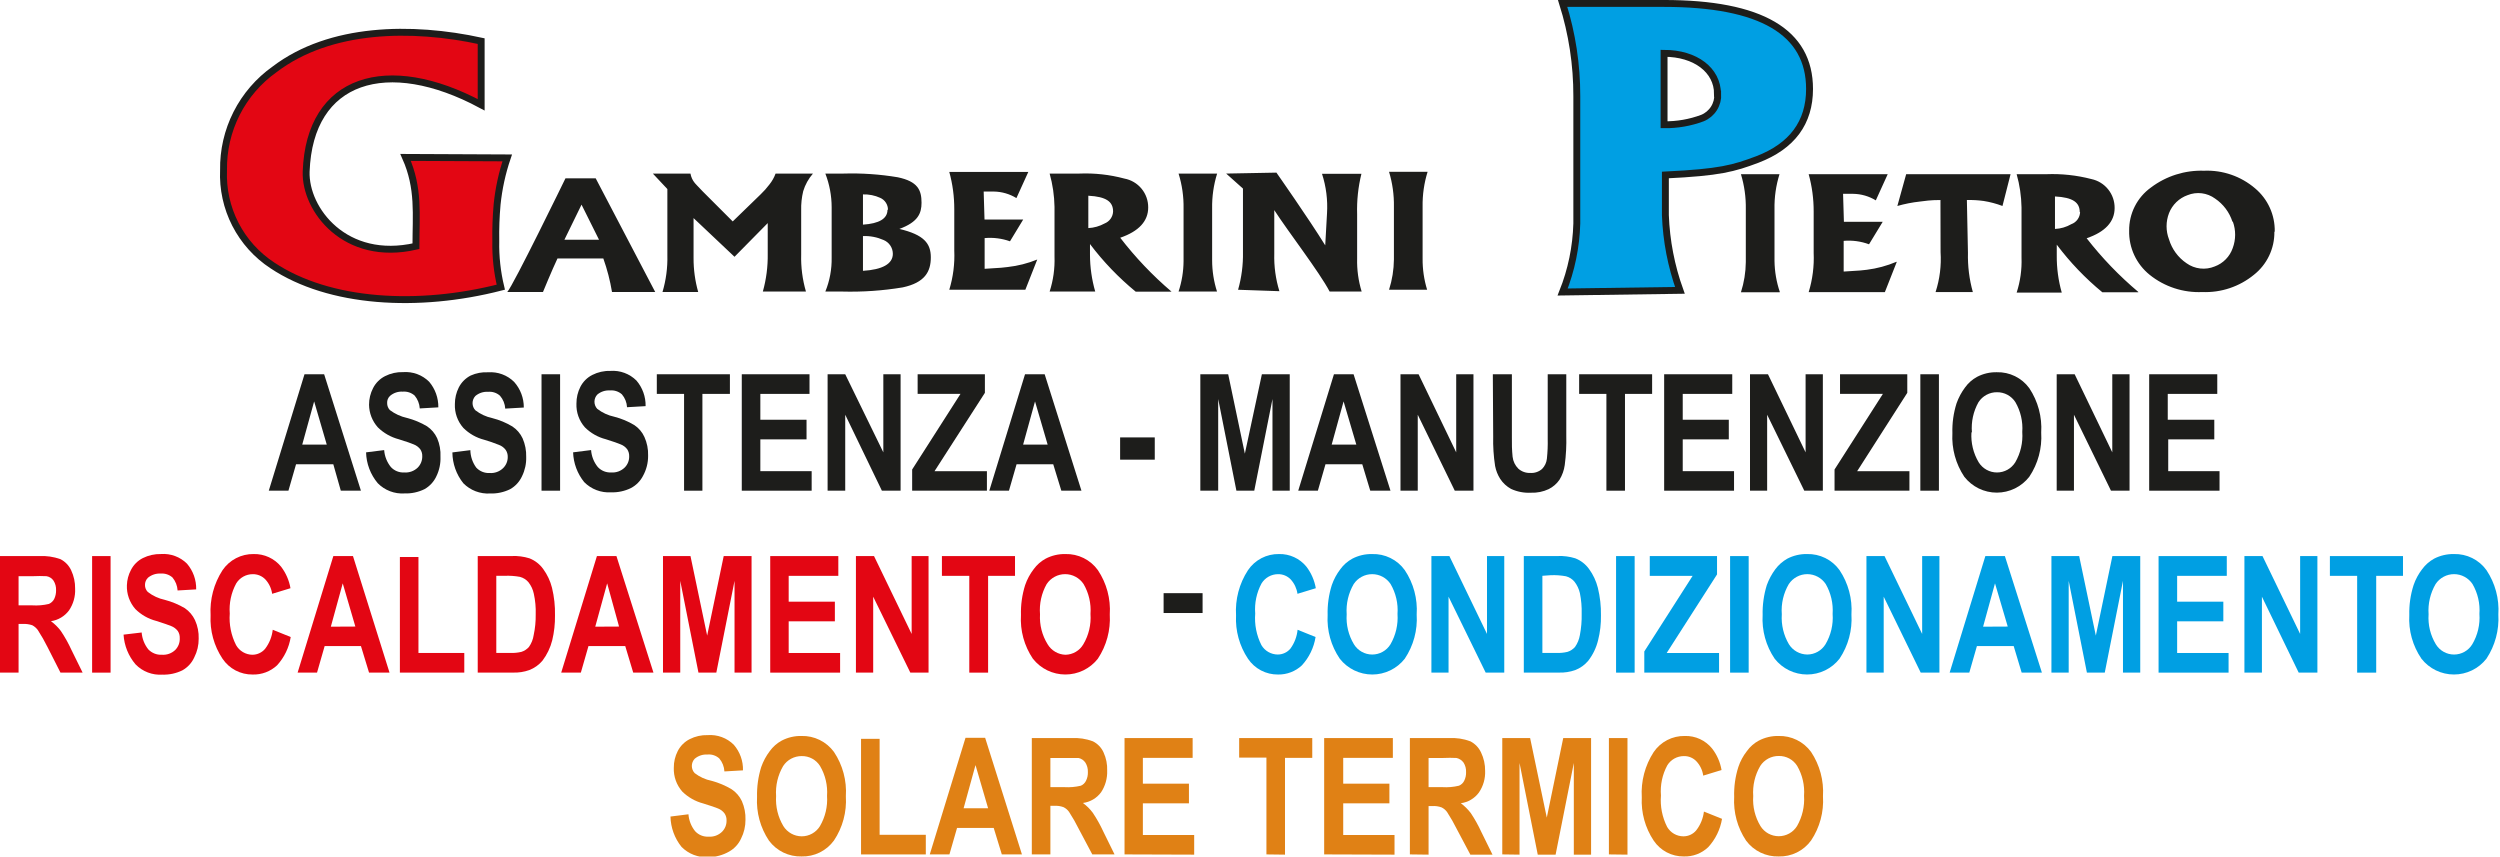 <svg width="210" height="72" viewBox="0 0 210 72" fill="none" xmlns="http://www.w3.org/2000/svg">
<g clip-path="url(#clip0_577_4)">
<path d="M30.318 41.218H28.628L27.998 38.998H24.868L24.228 41.218H22.578L25.578 31.438H27.228L30.318 41.218ZM27.448 37.347L26.388 33.718L25.388 37.347H27.448Z" fill="#1D1D1B"/>
<path d="M30.75 37.998L32.27 37.808C32.308 38.327 32.503 38.822 32.83 39.228C32.972 39.384 33.148 39.506 33.343 39.585C33.538 39.665 33.749 39.7 33.96 39.688C34.167 39.703 34.374 39.674 34.569 39.603C34.764 39.533 34.941 39.422 35.09 39.278C35.212 39.154 35.309 39.007 35.374 38.846C35.439 38.684 35.472 38.512 35.47 38.338C35.48 38.129 35.424 37.923 35.31 37.748C35.166 37.558 34.972 37.413 34.75 37.328C34.57 37.248 34.15 37.098 33.5 36.898C32.836 36.724 32.229 36.379 31.74 35.898C31.271 35.375 31.008 34.7 31 33.998C30.998 33.51 31.115 33.03 31.34 32.598C31.559 32.167 31.91 31.817 32.34 31.598C32.81 31.358 33.333 31.241 33.86 31.258C34.262 31.228 34.665 31.285 35.043 31.424C35.421 31.564 35.764 31.784 36.05 32.068C36.558 32.668 36.832 33.431 36.82 34.218L35.26 34.308C35.235 33.911 35.084 33.533 34.83 33.228C34.694 33.108 34.536 33.017 34.364 32.96C34.192 32.904 34.01 32.882 33.83 32.898C33.445 32.873 33.065 32.998 32.77 33.248C32.685 33.324 32.619 33.419 32.575 33.524C32.532 33.63 32.513 33.744 32.52 33.858C32.517 34.077 32.599 34.289 32.75 34.448C33.177 34.769 33.668 34.994 34.19 35.108C34.78 35.261 35.346 35.496 35.87 35.808C36.24 36.056 36.534 36.403 36.72 36.808C36.931 37.3 37.027 37.833 37 38.368C37.022 38.931 36.906 39.491 36.66 39.998C36.45 40.458 36.1 40.839 35.66 41.088C35.138 41.344 34.561 41.468 33.98 41.448C33.565 41.475 33.149 41.412 32.761 41.263C32.373 41.115 32.021 40.885 31.73 40.588C31.12 39.86 30.774 38.947 30.75 37.998Z" fill="#1D1D1B"/>
<path d="M38 38.003L39.51 37.813C39.52 38.339 39.691 38.849 40 39.273C40.143 39.429 40.318 39.55 40.514 39.63C40.709 39.709 40.919 39.745 41.13 39.733C41.337 39.748 41.544 39.72 41.739 39.649C41.934 39.578 42.111 39.468 42.26 39.323C42.385 39.201 42.485 39.055 42.552 38.893C42.619 38.732 42.652 38.558 42.65 38.383C42.657 38.174 42.597 37.967 42.48 37.793C42.338 37.602 42.143 37.456 41.92 37.373C41.514 37.209 41.1 37.066 40.68 36.943C40.014 36.774 39.406 36.429 38.92 35.943C38.434 35.394 38.179 34.677 38.21 33.943C38.208 33.457 38.321 32.977 38.54 32.543C38.76 32.113 39.109 31.763 39.54 31.543C39.998 31.338 40.499 31.245 41 31.273C41.402 31.244 41.805 31.3 42.183 31.44C42.561 31.58 42.904 31.799 43.19 32.083C43.717 32.675 44.005 33.441 44 34.233L42.44 34.323C42.417 33.925 42.263 33.545 42 33.243C41.866 33.122 41.707 33.029 41.535 32.973C41.363 32.916 41.181 32.896 41 32.913C40.611 32.887 40.228 33.012 39.93 33.263C39.778 33.426 39.694 33.641 39.694 33.863C39.694 34.086 39.778 34.3 39.93 34.463C40.351 34.787 40.84 35.013 41.36 35.123C41.951 35.274 42.517 35.51 43.04 35.823C43.413 36.071 43.711 36.417 43.9 36.823C44.113 37.315 44.216 37.848 44.2 38.383C44.218 38.944 44.097 39.5 43.85 40.003C43.64 40.463 43.29 40.845 42.85 41.093C42.328 41.349 41.751 41.473 41.17 41.453C40.755 41.478 40.34 41.414 39.952 41.266C39.564 41.118 39.212 40.889 38.92 40.593C38.331 39.858 38.008 38.945 38 38.003Z" fill="#1D1D1B"/>
<path d="M45.488 41.218V31.438H47.048V41.218H45.488Z" fill="#1D1D1B"/>
<path d="M48.141 37.996L49.651 37.806C49.689 38.325 49.884 38.821 50.211 39.226C50.353 39.381 50.529 39.503 50.724 39.583C50.919 39.662 51.13 39.698 51.341 39.686C51.547 39.701 51.755 39.673 51.95 39.602C52.144 39.531 52.322 39.42 52.471 39.276C52.595 39.154 52.692 39.007 52.758 38.845C52.823 38.684 52.855 38.511 52.851 38.336C52.86 38.128 52.804 37.921 52.691 37.746C52.549 37.555 52.354 37.409 52.131 37.326C51.951 37.246 51.531 37.096 50.891 36.896C50.225 36.727 49.617 36.382 49.131 35.896C48.644 35.346 48.39 34.63 48.421 33.896C48.418 33.41 48.531 32.93 48.751 32.496C48.97 32.066 49.32 31.716 49.751 31.496C50.221 31.257 50.743 31.14 51.271 31.156C51.672 31.126 52.076 31.183 52.454 31.323C52.832 31.463 53.175 31.682 53.461 31.966C53.973 32.564 54.247 33.329 54.231 34.116L52.671 34.206C52.651 33.809 52.499 33.429 52.241 33.126C52.105 33.005 51.947 32.914 51.775 32.857C51.603 32.8 51.421 32.78 51.241 32.796C50.852 32.77 50.468 32.895 50.171 33.146C50.019 33.309 49.934 33.523 49.934 33.746C49.934 33.969 50.019 34.183 50.171 34.346C50.592 34.67 51.081 34.896 51.601 35.006C52.192 35.157 52.758 35.393 53.281 35.706C53.653 35.952 53.948 36.299 54.131 36.706C54.352 37.196 54.458 37.729 54.441 38.266C54.449 38.872 54.297 39.468 54.001 39.996C53.776 40.423 53.427 40.771 53.001 40.996C52.479 41.252 51.902 41.376 51.321 41.356C50.906 41.381 50.491 41.317 50.103 41.169C49.715 41.021 49.363 40.791 49.071 40.496C48.497 39.786 48.171 38.908 48.141 37.996Z" fill="#1D1D1B"/>
<path d="M57.462 41.218V33.087H55.172V31.438H61.312V33.087H59.002V41.218H57.462Z" fill="#1D1D1B"/>
<path d="M62.309 41.218V31.438H67.999V33.087H63.869V35.258H67.749V36.907H63.869V39.578H68.179V41.218H62.309Z" fill="#1D1D1B"/>
<path d="M69.519 41.218V31.438H70.999L74.2 37.998V31.438H75.65V41.218H74.079L70.999 34.837V41.218H69.519Z" fill="#1D1D1B"/>
<path d="M76.621 41.218V39.438L80.681 33.087H77.081V31.438H82.731V32.998L78.501 39.578H82.901V41.218H76.621Z" fill="#1D1D1B"/>
<path d="M90.842 41.218H89.152L88.472 38.998H85.392L84.752 41.218H83.102L86.102 31.438H87.752L90.842 41.218ZM88.002 37.347L86.942 33.718L85.942 37.347H88.002Z" fill="#1D1D1B"/>
<path d="M94.09 38.612V36.742H97V38.612H94.09Z" fill="#1D1D1B"/>
<path d="M100.828 41.218V31.438H103.168L104.568 38.108L105.998 31.438H108.338V41.218H106.888V33.517L105.358 41.218H103.858L102.328 33.517V41.218H100.828Z" fill="#1D1D1B"/>
<path d="M116.801 41.218H115.101L114.431 38.998H111.341L110.701 41.218H109.051L112.051 31.438H113.701L116.801 41.218ZM113.931 37.347L112.861 33.718L111.861 37.347H113.931Z" fill="#1D1D1B"/>
<path d="M117.641 41.218V31.438H119.161L122.321 37.998V31.438H123.771V41.218H122.201L119.091 34.837V41.218H117.641Z" fill="#1D1D1B"/>
<path d="M125.398 31.438H126.998V36.737C126.985 37.282 127.005 37.826 127.058 38.367C127.099 38.746 127.269 39.099 127.538 39.367C127.812 39.613 128.171 39.742 128.538 39.727C128.719 39.74 128.901 39.717 129.073 39.658C129.245 39.6 129.403 39.508 129.538 39.388C129.763 39.157 129.904 38.858 129.938 38.538C129.998 37.986 130.021 37.432 130.008 36.877V31.438H131.568V36.578C131.59 37.41 131.547 38.242 131.438 39.068C131.377 39.503 131.228 39.922 130.998 40.297C130.767 40.634 130.454 40.906 130.088 41.087C129.623 41.305 129.112 41.408 128.598 41.388C128.024 41.419 127.451 41.309 126.928 41.068C126.561 40.867 126.248 40.578 126.018 40.227C125.806 39.895 125.66 39.525 125.588 39.138C125.462 38.317 125.408 37.487 125.428 36.657L125.398 31.438Z" fill="#1D1D1B"/>
<path d="M134.938 41.218V33.087H132.648V31.438H138.778V33.087H136.498V41.218H134.938Z" fill="#1D1D1B"/>
<path d="M139.789 41.218V31.438H145.509V33.087H141.349V35.258H145.219V36.907H141.349V39.578H145.659V41.218H139.789Z" fill="#1D1D1B"/>
<path d="M147 41.218V31.438H148.51L151.67 37.998V31.438H153.12V41.218H151.56L148.44 34.837V41.218H147Z" fill="#1D1D1B"/>
<path d="M154.102 41.218V39.438L158.162 33.087H154.562V31.438H160.212V32.998L156.002 39.578H160.392V41.218H154.102Z" fill="#1D1D1B"/>
<path d="M161.309 41.218V31.438H162.869V41.218H161.309Z" fill="#1D1D1B"/>
<path d="M164.001 36.387C163.976 35.536 164.095 34.688 164.351 33.877C164.523 33.397 164.765 32.945 165.071 32.537C165.334 32.172 165.676 31.872 166.071 31.657C166.583 31.389 167.154 31.255 167.731 31.267C168.261 31.252 168.786 31.367 169.262 31.6C169.737 31.834 170.149 32.179 170.461 32.607C171.192 33.708 171.544 35.018 171.461 36.337C171.544 37.65 171.192 38.953 170.461 40.047C170.138 40.462 169.724 40.798 169.251 41.03C168.777 41.261 168.258 41.381 167.731 41.381C167.205 41.381 166.685 41.261 166.212 41.03C165.739 40.798 165.325 40.462 165.001 40.047C164.281 38.967 163.93 37.683 164.001 36.387ZM165.601 36.317C165.546 37.199 165.758 38.078 166.211 38.837C166.374 39.097 166.6 39.312 166.869 39.461C167.137 39.61 167.439 39.688 167.746 39.688C168.053 39.688 168.355 39.61 168.624 39.461C168.892 39.312 169.119 39.097 169.281 38.837C169.729 38.065 169.935 37.177 169.871 36.287C169.935 35.411 169.732 34.536 169.291 33.777C169.126 33.52 168.898 33.309 168.628 33.163C168.359 33.018 168.057 32.944 167.751 32.947C167.441 32.943 167.136 33.019 166.863 33.166C166.59 33.312 166.359 33.526 166.191 33.787C165.76 34.556 165.568 35.438 165.641 36.317H165.601Z" fill="#1D1D1B"/>
<path d="M172.762 41.218V31.438H174.272L177.432 37.998V31.438H178.882V41.218H177.322L174.212 34.837V41.218H172.762Z" fill="#1D1D1B"/>
<path d="M180.531 41.218V31.438H186.251V33.087H182.091V35.258H186.001V36.907H182.131V39.578H186.441V41.218H180.531Z" fill="#1D1D1B"/>
<path d="M97.743 51.493V49.826H101.017V51.493H97.743Z" fill="#1D1D1B"/>
<path d="M0 56.5V46.71H3.28C3.891 46.676 4.503 46.765 5.08 46.97C5.476 47.174 5.793 47.505 5.98 47.91C6.206 48.392 6.319 48.918 6.31 49.45C6.341 50.096 6.162 50.734 5.8 51.27C5.619 51.514 5.392 51.721 5.131 51.877C4.87 52.033 4.581 52.136 4.28 52.18C4.595 52.411 4.875 52.688 5.11 53C5.449 53.505 5.746 54.037 6 54.59L6.94 56.5H5.08L4 54.37C3.755 53.874 3.481 53.394 3.18 52.93C3.057 52.759 2.897 52.618 2.71 52.52C2.456 52.435 2.188 52.398 1.92 52.41H1.56V56.5H0ZM1.56 50.85H2.71C3.18 50.88 3.652 50.84 4.11 50.73C4.298 50.647 4.453 50.502 4.55 50.32C4.661 50.09 4.716 49.836 4.71 49.58C4.722 49.298 4.649 49.02 4.5 48.78C4.433 48.68 4.345 48.595 4.244 48.529C4.143 48.464 4.029 48.42 3.91 48.4C3.53 48.381 3.15 48.381 2.77 48.4H1.56V50.85Z" fill="#E30613"/>
<path d="M7.738 56.501V46.711H9.288V56.501H7.738Z" fill="#E30613"/>
<path d="M10.379 53.309L11.899 53.129C11.939 53.648 12.134 54.142 12.459 54.549C12.604 54.701 12.78 54.82 12.975 54.897C13.17 54.975 13.379 55.01 13.589 54.999C13.795 55.015 14.002 54.988 14.197 54.919C14.391 54.85 14.569 54.741 14.719 54.599C14.848 54.468 14.949 54.311 15.015 54.139C15.08 53.967 15.109 53.783 15.099 53.599C15.108 53.39 15.053 53.184 14.939 53.009C14.795 52.82 14.601 52.674 14.379 52.589C14.199 52.509 13.779 52.369 13.129 52.159C12.463 51.989 11.856 51.644 11.369 51.159C10.885 50.608 10.631 49.892 10.659 49.159C10.673 48.712 10.789 48.274 10.999 47.879C11.217 47.448 11.568 47.097 11.999 46.879C12.47 46.644 12.992 46.527 13.519 46.539C13.921 46.509 14.324 46.566 14.702 46.706C15.08 46.846 15.423 47.065 15.709 47.349C16.223 47.95 16.497 48.719 16.479 49.509L14.919 49.599C14.896 49.199 14.745 48.817 14.489 48.509C14.353 48.389 14.194 48.298 14.023 48.242C13.851 48.185 13.669 48.164 13.489 48.179C13.104 48.159 12.726 48.284 12.429 48.529C12.348 48.608 12.284 48.703 12.241 48.808C12.198 48.913 12.177 49.026 12.179 49.139C12.177 49.248 12.197 49.357 12.239 49.459C12.28 49.56 12.341 49.652 12.419 49.729C12.84 50.053 13.329 50.279 13.849 50.389C14.438 50.544 15.004 50.78 15.529 51.089C15.896 51.341 16.189 51.686 16.379 52.089C16.602 52.578 16.708 53.112 16.689 53.649C16.694 54.194 16.567 54.733 16.319 55.219C16.112 55.681 15.761 56.063 15.319 56.309C14.797 56.565 14.22 56.689 13.639 56.669C13.224 56.698 12.808 56.636 12.419 56.487C12.03 56.339 11.679 56.107 11.389 55.809C10.789 55.108 10.435 54.23 10.379 53.309Z" fill="#E30613"/>
<path d="M22.91 52.9L24.42 53.51C24.279 54.399 23.879 55.227 23.27 55.89C22.715 56.406 21.978 56.683 21.22 56.66C20.721 56.666 20.228 56.548 19.787 56.316C19.345 56.083 18.968 55.745 18.69 55.33C17.974 54.256 17.623 52.979 17.69 51.69C17.613 50.352 17.963 49.025 18.69 47.9C18.98 47.473 19.37 47.125 19.828 46.888C20.285 46.651 20.795 46.531 21.31 46.54C21.749 46.53 22.184 46.62 22.583 46.803C22.982 46.987 23.333 47.26 23.61 47.6C24.015 48.131 24.286 48.752 24.4 49.41L22.86 49.88C22.797 49.428 22.599 49.006 22.29 48.67C22.153 48.528 21.988 48.415 21.806 48.34C21.624 48.264 21.428 48.227 21.23 48.23C20.951 48.23 20.677 48.302 20.433 48.438C20.19 48.575 19.986 48.772 19.84 49.01C19.42 49.784 19.233 50.662 19.3 51.54C19.23 52.455 19.414 53.372 19.83 54.19C19.968 54.433 20.167 54.635 20.407 54.777C20.648 54.919 20.921 54.996 21.2 55C21.404 54.999 21.605 54.954 21.79 54.867C21.975 54.781 22.139 54.656 22.27 54.5C22.625 54.034 22.846 53.481 22.91 52.9Z" fill="#E30613"/>
<path d="M32.72 56.501H31L30.32 54.271H27.27L26.63 56.501H25L28 46.711H29.65L32.72 56.501ZM29.85 52.631L28.79 49.001L27.79 52.641L29.85 52.631Z" fill="#E30613"/>
<path d="M33.59 56.499V46.789H35.15V54.849H39V56.499H33.59Z" fill="#E30613"/>
<path d="M40.129 46.707H42.999C43.496 46.685 43.993 46.75 44.469 46.897C44.935 47.078 45.338 47.391 45.629 47.797C45.976 48.271 46.227 48.808 46.369 49.377C46.553 50.136 46.637 50.916 46.619 51.697C46.629 52.398 46.552 53.096 46.389 53.777C46.233 54.405 45.951 54.993 45.559 55.507C45.263 55.855 44.885 56.123 44.459 56.287C44.016 56.444 43.548 56.515 43.079 56.497H40.129V46.707ZM41.689 48.367V54.847H42.849C43.168 54.86 43.488 54.83 43.799 54.757C44.042 54.68 44.26 54.538 44.429 54.347C44.639 54.05 44.777 53.708 44.829 53.347C44.952 52.776 45.009 52.192 44.999 51.607C45.019 51.023 44.965 50.438 44.839 49.867C44.766 49.521 44.616 49.197 44.399 48.917C44.214 48.692 43.962 48.531 43.679 48.457C43.257 48.38 42.828 48.35 42.399 48.367H41.689Z" fill="#E30613"/>
<path d="M54.891 56.501H53.191L52.521 54.271H49.431L48.791 56.501H47.141L50.141 46.711H51.781L54.891 56.501ZM52.001 52.631L51.001 49.001L50.001 52.641L52.001 52.631Z" fill="#E30613"/>
<path d="M55.691 56.501V46.711H58.001L59.401 53.391L60.791 46.711H63.131V56.501H61.701V48.791L60.171 56.501H58.671L57.141 48.791V56.501H55.691Z" fill="#E30613"/>
<path d="M64.699 56.501V46.711H70.419V48.371H66.249V50.541H70.129V52.191H66.249V54.851H70.569V56.501H64.699Z" fill="#E30613"/>
<path d="M71.898 56.501V46.711H73.418L76.578 53.251V46.711H77.998V56.501H76.468L73.348 50.121V56.501H71.898Z" fill="#E30613"/>
<path d="M81.421 56.501V48.371H79.121V46.711H85.261V48.371H83.001V56.501H81.421Z" fill="#E30613"/>
<path d="M85.761 51.66C85.737 50.81 85.856 49.962 86.111 49.15C86.276 48.667 86.52 48.215 86.831 47.81C87.094 47.446 87.436 47.145 87.831 46.93C88.343 46.662 88.914 46.528 89.491 46.54C90.022 46.525 90.548 46.641 91.024 46.876C91.5 47.111 91.911 47.459 92.221 47.89C92.957 48.989 93.308 50.301 93.221 51.62C93.298 52.933 92.947 54.234 92.221 55.33C91.897 55.744 91.482 56.079 91.009 56.309C90.536 56.539 90.017 56.658 89.491 56.658C88.965 56.658 88.446 56.539 87.973 56.309C87.5 56.079 87.086 55.744 86.761 55.33C86.033 54.251 85.681 52.961 85.761 51.66ZM87.361 51.6C87.309 52.486 87.533 53.367 88.001 54.12C88.157 54.381 88.376 54.599 88.639 54.752C88.901 54.906 89.197 54.991 89.501 55C89.806 54.994 90.103 54.91 90.366 54.756C90.629 54.602 90.847 54.383 91.001 54.12C91.456 53.351 91.665 52.462 91.601 51.57C91.665 50.694 91.462 49.82 91.021 49.06C90.852 48.805 90.621 48.595 90.351 48.45C90.08 48.304 89.778 48.228 89.471 48.228C89.164 48.228 88.862 48.304 88.592 48.45C88.321 48.595 88.091 48.805 87.921 49.06C87.485 49.832 87.29 50.717 87.361 51.6Z" fill="#E30613"/>
<path d="M108.998 52.9L110.508 53.51C110.367 54.399 109.967 55.227 109.358 55.89C108.817 56.396 108.099 56.672 107.358 56.66C106.859 56.666 106.366 56.548 105.925 56.316C105.483 56.083 105.106 55.745 104.828 55.33C104.112 54.256 103.761 52.979 103.828 51.69C103.746 50.352 104.096 49.023 104.828 47.9C105.115 47.473 105.504 47.124 105.96 46.887C106.416 46.649 106.924 46.53 107.438 46.54C107.877 46.529 108.313 46.619 108.711 46.803C109.11 46.986 109.461 47.259 109.738 47.6C110.143 48.131 110.414 48.752 110.528 49.41L108.988 49.88C108.925 49.428 108.726 49.006 108.418 48.67C108.281 48.528 108.116 48.416 107.934 48.34C107.752 48.264 107.556 48.227 107.358 48.23C107.079 48.23 106.805 48.302 106.561 48.438C106.318 48.575 106.114 48.772 105.968 49.01C105.552 49.785 105.368 50.663 105.438 51.54C105.365 52.454 105.545 53.371 105.958 54.19C106.099 54.429 106.299 54.628 106.539 54.766C106.779 54.904 107.051 54.978 107.328 54.98C107.532 54.98 107.734 54.936 107.919 54.849C108.104 54.763 108.268 54.637 108.398 54.48C108.735 54.016 108.942 53.471 108.998 52.9Z" fill="#009FE3"/>
<path d="M111.521 51.661C111.497 50.811 111.616 49.962 111.871 49.151C112.037 48.668 112.28 48.215 112.591 47.811C112.855 47.446 113.196 47.146 113.591 46.931C114.103 46.663 114.674 46.529 115.251 46.541C115.785 46.523 116.316 46.636 116.795 46.872C117.275 47.107 117.689 47.457 118.001 47.891C118.737 48.99 119.088 50.301 119.001 51.621C119.084 52.934 118.732 54.237 118.001 55.331C117.677 55.745 117.262 56.079 116.789 56.309C116.316 56.539 115.797 56.659 115.271 56.659C114.745 56.659 114.226 56.539 113.753 56.309C113.28 56.079 112.866 55.745 112.541 55.331C111.806 54.254 111.447 52.963 111.521 51.661ZM113.121 51.601C113.061 52.484 113.274 53.364 113.731 54.121C113.892 54.384 114.118 54.601 114.387 54.751C114.655 54.902 114.958 54.981 115.266 54.981C115.574 54.981 115.877 54.902 116.146 54.751C116.415 54.601 116.64 54.384 116.801 54.121C117.247 53.348 117.452 52.461 117.391 51.571C117.455 50.695 117.252 49.82 116.811 49.061C116.642 48.805 116.411 48.595 116.141 48.45C115.87 48.305 115.568 48.229 115.261 48.229C114.954 48.229 114.652 48.305 114.382 48.45C114.111 48.595 113.881 48.805 113.711 49.061C113.265 49.83 113.059 50.714 113.121 51.601Z" fill="#009FE3"/>
<path d="M120.238 56.501V46.711H121.748L124.908 53.251V46.711H126.358V56.501H124.798L121.678 50.121V56.501H120.238Z" fill="#009FE3"/>
<path d="M128 46.707H130.85C131.347 46.685 131.845 46.75 132.32 46.897C132.786 47.078 133.189 47.391 133.48 47.797C133.827 48.271 134.078 48.808 134.22 49.377C134.407 50.136 134.494 50.916 134.48 51.697C134.492 52.398 134.412 53.098 134.24 53.777C134.089 54.406 133.806 54.996 133.41 55.507C133.118 55.854 132.743 56.123 132.32 56.287C131.877 56.442 131.409 56.514 130.94 56.497H128V46.707ZM129.56 48.367V54.847H130.73C131.046 54.86 131.362 54.83 131.67 54.757C131.913 54.68 132.131 54.538 132.3 54.347C132.51 54.049 132.65 53.707 132.71 53.347C132.824 52.758 132.875 52.158 132.86 51.557C132.877 50.974 132.826 50.39 132.71 49.817C132.63 49.472 132.476 49.148 132.26 48.867C132.075 48.642 131.823 48.481 131.54 48.407C131.118 48.33 130.689 48.3 130.26 48.317L129.56 48.367Z" fill="#009FE3"/>
<path d="M135.75 56.501V46.711H137.31V56.501H135.75Z" fill="#009FE3"/>
<path d="M138.121 56.501V54.721L142.181 48.371H138.581V46.711H144.231V48.251L140.001 54.851H144.401V56.501H138.121Z" fill="#009FE3"/>
<path d="M145.328 56.501V46.711H146.888V56.501H145.328Z" fill="#009FE3"/>
<path d="M148.061 51.66C148.042 50.81 148.16 49.963 148.411 49.15C148.585 48.671 148.827 48.22 149.131 47.81C149.4 47.451 149.741 47.151 150.131 46.93C150.643 46.663 151.214 46.529 151.791 46.54C152.322 46.525 152.848 46.641 153.324 46.876C153.8 47.111 154.211 47.459 154.521 47.89C155.256 48.989 155.608 50.301 155.521 51.62C155.604 52.933 155.252 54.237 154.521 55.33C154.198 55.744 153.784 56.078 153.312 56.309C152.84 56.539 152.321 56.658 151.796 56.658C151.271 56.658 150.753 56.539 150.281 56.309C149.808 56.078 149.395 55.744 149.071 55.33C148.339 54.252 147.984 52.962 148.061 51.66ZM149.671 51.6C149.613 52.482 149.822 53.36 150.271 54.12C150.435 54.381 150.662 54.597 150.931 54.747C151.2 54.897 151.503 54.977 151.811 54.98C152.118 54.979 152.42 54.899 152.687 54.748C152.955 54.598 153.18 54.382 153.341 54.12C153.795 53.351 154.005 52.462 153.941 51.57C154 50.695 153.798 49.822 153.361 49.06C153.192 48.805 152.961 48.595 152.691 48.45C152.42 48.304 152.118 48.228 151.811 48.228C151.504 48.228 151.202 48.304 150.932 48.45C150.661 48.595 150.431 48.805 150.261 49.06C149.81 49.827 149.604 50.713 149.671 51.6Z" fill="#009FE3"/>
<path d="M156.781 56.501V46.711H158.301L161.461 53.251V46.711H162.911V56.501H161.341L158.231 50.121V56.501H156.781Z" fill="#009FE3"/>
<path d="M171.52 56.501H169.82L169.15 54.271H166.06L165.42 56.501H163.77L166.77 46.711H168.41L171.52 56.501ZM168.65 52.631L167.58 49.001L166.58 52.641L168.65 52.631Z" fill="#009FE3"/>
<path d="M172.32 56.501V46.711H174.65L176.05 53.391L177.44 46.711H179.78V56.501H178.33V48.791L176.8 56.501H175.3L173.77 48.791V56.501H172.32Z" fill="#009FE3"/>
<path d="M181.32 56.501V46.711H187.05V48.371H182.88V50.541H186.76V52.191H182.88V54.851H187.2V56.501H181.32Z" fill="#009FE3"/>
<path d="M188.531 56.501V46.711H190.051L193.211 53.251V46.711H194.661V56.501H193.091L190.001 50.121V56.501H188.531Z" fill="#009FE3"/>
<path d="M198.001 56.501V48.371H195.711V46.711H201.851V48.371H199.601V56.501H198.001Z" fill="#009FE3"/>
<path d="M202.381 51.66C202.36 50.809 202.481 49.961 202.741 49.15C202.906 48.667 203.149 48.215 203.461 47.81C203.727 47.449 204.068 47.148 204.461 46.93C204.976 46.663 205.55 46.529 206.131 46.54C206.661 46.525 207.188 46.641 207.664 46.876C208.14 47.111 208.551 47.459 208.861 47.89C209.596 48.989 209.948 50.301 209.861 51.62C209.937 52.933 209.586 54.234 208.861 55.33C208.536 55.744 208.122 56.079 207.649 56.309C207.176 56.539 206.657 56.658 206.131 56.658C205.605 56.658 205.086 56.539 204.613 56.309C204.14 56.079 203.725 55.744 203.401 55.33C202.665 54.253 202.306 52.963 202.381 51.66ZM204.001 51.6C203.94 52.483 204.153 53.363 204.611 54.12C204.77 54.383 204.995 54.6 205.263 54.751C205.531 54.902 205.833 54.981 206.141 54.981C206.448 54.981 206.751 54.902 207.018 54.751C207.286 54.6 207.511 54.383 207.671 54.12C208.125 53.351 208.334 52.462 208.271 51.57C208.334 50.694 208.132 49.82 207.691 49.06C207.521 48.805 207.291 48.595 207.02 48.45C206.75 48.304 206.448 48.228 206.141 48.228C205.834 48.228 205.532 48.304 205.261 48.45C204.991 48.595 204.76 48.805 204.591 49.06C204.144 49.829 203.939 50.714 204.001 51.6Z" fill="#009FE3"/>
<path d="M56.32 68.59L57.83 68.4C57.868 68.919 58.064 69.415 58.39 69.82C58.533 69.975 58.708 70.097 58.904 70.177C59.099 70.256 59.31 70.291 59.52 70.28C59.727 70.295 59.934 70.266 60.129 70.196C60.324 70.125 60.502 70.014 60.65 69.87C60.773 69.747 60.87 69.6 60.936 69.439C61.001 69.277 61.033 69.104 61.03 68.93C61.04 68.721 60.984 68.515 60.87 68.34C60.729 68.145 60.535 67.996 60.31 67.91C60.13 67.83 59.71 67.69 59.07 67.49C58.406 67.317 57.799 66.972 57.31 66.49C56.826 65.939 56.572 65.223 56.6 64.49C56.595 64.003 56.708 63.523 56.93 63.09C57.15 62.659 57.5 62.309 57.93 62.09C58.4 61.85 58.923 61.733 59.45 61.75C59.852 61.72 60.256 61.777 60.633 61.917C61.011 62.056 61.355 62.276 61.64 62.56C62.156 63.156 62.431 63.922 62.41 64.71L60.85 64.8C60.83 64.399 60.679 64.017 60.42 63.71C60.286 63.588 60.127 63.496 59.955 63.439C59.783 63.382 59.601 63.362 59.42 63.38C59.031 63.357 58.647 63.486 58.35 63.74C58.199 63.903 58.114 64.117 58.114 64.34C58.114 64.563 58.199 64.777 58.35 64.94C58.771 65.264 59.26 65.486 59.78 65.59C60.37 65.748 60.936 65.987 61.46 66.3C61.833 66.548 62.131 66.894 62.32 67.3C62.535 67.791 62.637 68.324 62.62 68.86C62.625 69.409 62.498 69.95 62.25 70.44C62.041 70.9 61.691 71.281 61.25 71.53C60.718 71.836 60.114 71.998 59.5 72C59.086 72.025 58.67 71.961 58.282 71.813C57.895 71.664 57.543 71.435 57.25 71.14C56.667 70.416 56.34 69.519 56.32 68.59Z" fill="#E08115"/>
<path d="M63.592 66.942C63.571 66.091 63.689 65.244 63.942 64.431C64.111 63.95 64.354 63.498 64.662 63.092C64.925 62.727 65.267 62.426 65.662 62.212C66.173 61.944 66.744 61.809 67.322 61.822C67.851 61.807 68.376 61.921 68.852 62.155C69.327 62.388 69.739 62.734 70.052 63.161C70.787 64.261 71.138 65.572 71.052 66.891C71.134 68.204 70.783 69.508 70.052 70.602C69.741 71.029 69.331 71.375 68.858 71.608C68.383 71.842 67.86 71.956 67.332 71.942C66.802 71.956 66.276 71.843 65.799 71.612C65.322 71.38 64.908 71.037 64.592 70.612C63.869 69.529 63.518 68.241 63.592 66.942ZM65.192 66.871C65.136 67.754 65.349 68.632 65.802 69.391C65.965 69.653 66.192 69.869 66.461 70.019C66.73 70.17 67.033 70.249 67.342 70.251C67.648 70.252 67.949 70.174 68.217 70.025C68.485 69.876 68.71 69.662 68.872 69.401C69.323 68.631 69.532 67.743 69.472 66.852C69.534 65.974 69.328 65.099 68.882 64.341C68.719 64.082 68.491 63.868 68.221 63.723C67.951 63.578 67.648 63.505 67.342 63.511C67.032 63.509 66.727 63.585 66.454 63.731C66.181 63.878 65.95 64.091 65.782 64.352C65.337 65.113 65.131 65.991 65.192 66.871Z" fill="#E08115"/>
<path d="M72.328 71.772V62.062H73.888V70.123H77.768V71.772H72.328Z" fill="#E08115"/>
<path d="M85.842 71.767H84.152L83.472 69.547H80.392L79.752 71.767H78.102L81.102 61.977H82.752L85.842 71.767ZM83.002 67.897L81.942 64.267L80.942 67.897H83.002Z" fill="#E08115"/>
<path d="M86.672 71.77V62H90.002C90.614 61.963 91.227 62.055 91.802 62.27C92.202 62.469 92.52 62.801 92.702 63.21C92.92 63.686 93.023 64.207 93.002 64.73C93.027 65.375 92.848 66.012 92.492 66.55C92.311 66.796 92.082 67.002 91.819 67.157C91.556 67.311 91.264 67.411 90.962 67.45C91.279 67.679 91.559 67.956 91.792 68.27C92.131 68.775 92.428 69.307 92.682 69.86L93.622 71.77H91.752L90.622 69.64C90.377 69.144 90.103 68.664 89.802 68.2C89.682 68.029 89.52 67.891 89.332 67.8C89.082 67.709 88.817 67.671 88.552 67.69H88.232V71.77H86.672ZM88.232 66.12H89.392C89.862 66.149 90.334 66.109 90.792 66C90.98 65.92 91.132 65.774 91.222 65.59C91.336 65.364 91.391 65.113 91.382 64.86C91.395 64.578 91.322 64.299 91.172 64.06C91.037 63.859 90.829 63.719 90.592 63.67C90.459 63.67 90.079 63.67 89.452 63.67H88.232V66.12Z" fill="#E08115"/>
<path d="M94.461 71.77V62H100.181V63.66H96.001V65.83H99.871V67.48H96.001V70.14H100.311V71.79L94.461 71.77Z" fill="#E08115"/>
<path d="M106.38 71.77V63.64H104.09V62H110.23V63.66H107.94V71.79L106.38 71.77Z" fill="#E08115"/>
<path d="M111.23 71.77V62H117V63.66H112.83V65.83H116.71V67.48H112.83V70.14H117.14V71.79L111.23 71.77Z" fill="#E08115"/>
<path d="M118.43 71.77V62H121.71C122.322 61.963 122.935 62.055 123.51 62.27C123.906 62.474 124.223 62.805 124.41 63.21C124.64 63.69 124.757 64.217 124.75 64.75C124.777 65.397 124.595 66.035 124.23 66.57C124.051 66.815 123.823 67.022 123.562 67.176C123.301 67.331 123.011 67.431 122.71 67.47C123.022 67.704 123.301 67.98 123.54 68.29C123.878 68.795 124.176 69.327 124.43 69.88L125.37 71.79H123.51L122.38 69.66C122.135 69.165 121.861 68.684 121.56 68.22C121.44 68.049 121.278 67.911 121.09 67.82C120.84 67.73 120.574 67.692 120.31 67.71H120V71.79L118.43 71.77ZM120 66.12H121.15C121.62 66.15 122.092 66.11 122.55 66C122.742 65.922 122.899 65.776 122.99 65.59C123.104 65.364 123.159 65.113 123.15 64.86C123.163 64.578 123.09 64.299 122.94 64.06C122.797 63.862 122.587 63.724 122.35 63.67C121.973 63.651 121.596 63.651 121.22 63.67H120V66.12Z" fill="#E08115"/>
<path d="M126.191 71.77V62H128.531L129.931 68.68L131.311 62H133.651V71.79H132.201V64.09L130.671 71.79H129.171L127.641 64.09V71.79L126.191 71.77Z" fill="#E08115"/>
<path d="M135.148 71.77V62H136.708V71.79L135.148 71.77Z" fill="#E08115"/>
<path d="M143.13 68.172L144.65 68.782C144.503 69.671 144.1 70.498 143.49 71.162C143.218 71.421 142.896 71.624 142.544 71.758C142.192 71.892 141.817 71.955 141.44 71.942C140.941 71.948 140.448 71.829 140.007 71.597C139.565 71.365 139.188 71.026 138.91 70.612C138.194 69.537 137.843 68.261 137.91 66.972C137.828 65.63 138.178 64.298 138.91 63.172C139.199 62.748 139.589 62.402 140.045 62.166C140.5 61.931 141.007 61.812 141.52 61.822C141.96 61.808 142.396 61.897 142.795 62.081C143.194 62.265 143.545 62.539 143.82 62.882C144.227 63.408 144.498 64.026 144.61 64.682L143.07 65.152C143.01 64.702 142.81 64.283 142.5 63.952C142.365 63.807 142.2 63.694 142.017 63.618C141.835 63.542 141.638 63.506 141.44 63.512C141.161 63.512 140.887 63.584 140.643 63.72C140.4 63.857 140.196 64.053 140.05 64.292C139.633 65.066 139.449 65.945 139.52 66.822C139.446 67.733 139.626 68.647 140.04 69.462C140.179 69.702 140.379 69.902 140.619 70.04C140.86 70.179 141.133 70.252 141.41 70.252C141.614 70.252 141.816 70.207 142.001 70.121C142.186 70.034 142.35 69.908 142.48 69.752C142.837 69.294 143.061 68.748 143.13 68.172Z" fill="#E08115"/>
<path d="M145.67 66.942C145.644 66.091 145.762 65.243 146.02 64.431C146.181 63.947 146.424 63.493 146.74 63.092C147.001 62.725 147.343 62.424 147.74 62.212C148.251 61.944 148.822 61.809 149.4 61.822C149.929 61.807 150.454 61.921 150.93 62.155C151.406 62.388 151.817 62.734 152.13 63.161C152.861 64.263 153.212 65.572 153.13 66.891C153.212 68.204 152.861 69.508 152.13 70.602C151.819 71.029 151.41 71.375 150.936 71.608C150.462 71.842 149.938 71.956 149.41 71.942C148.88 71.957 148.354 71.844 147.877 71.613C147.399 71.381 146.985 71.038 146.67 70.612C145.947 69.529 145.596 68.241 145.67 66.942ZM147.27 66.871C147.209 67.754 147.422 68.634 147.88 69.391C148.042 69.652 148.269 69.867 148.537 70.016C148.806 70.164 149.108 70.242 149.415 70.242C149.722 70.242 150.024 70.164 150.292 70.016C150.561 69.867 150.787 69.652 150.95 69.391C151.393 68.618 151.598 67.731 151.54 66.841C151.604 65.966 151.402 65.091 150.96 64.332C150.796 64.072 150.569 63.86 150.299 63.714C150.029 63.569 149.726 63.496 149.42 63.502C149.11 63.498 148.804 63.573 148.531 63.72C148.258 63.867 148.027 64.081 147.86 64.341C147.413 65.106 147.207 65.988 147.27 66.871Z" fill="#E08115"/>
<path d="M159.328 22.002L158.328 24.541H151.928C152.255 23.473 152.397 22.357 152.348 21.241V17.771C152.352 16.711 152.211 15.654 151.928 14.632H158.568L157.568 16.831C156.999 16.483 156.346 16.293 155.678 16.282H154.818L154.888 18.631H158.148L156.998 20.521C156.318 20.268 155.591 20.169 154.868 20.232V22.811C156.308 22.732 156.488 22.701 156.808 22.662C157.665 22.554 158.503 22.329 159.298 21.991M168.888 14.632L168.208 17.302C167.697 17.108 167.168 16.967 166.628 16.881C166.161 16.817 165.69 16.79 165.218 16.802L165.308 21.232C165.281 22.346 165.419 23.458 165.718 24.532H162.588C162.94 23.448 163.082 22.308 163.008 21.172L162.998 16.802C162.118 16.802 161.688 16.881 161.268 16.931C160.629 17.001 159.997 17.125 159.378 17.302L160.118 14.632H168.888ZM187.528 18.631C187.275 17.836 186.761 17.149 186.068 16.681C185.74 16.44 185.355 16.287 184.951 16.236C184.547 16.186 184.136 16.239 183.758 16.392C183.405 16.517 183.084 16.717 182.814 16.977C182.545 17.238 182.335 17.553 182.198 17.901C181.923 18.613 181.923 19.401 182.198 20.111C182.443 20.928 182.963 21.634 183.668 22.111C184.008 22.354 184.404 22.506 184.818 22.553C185.233 22.6 185.653 22.541 186.038 22.381C186.388 22.252 186.705 22.047 186.966 21.78C187.227 21.514 187.426 21.194 187.548 20.841C187.816 20.123 187.82 19.332 187.558 18.611L187.528 18.631ZM191.048 19.471C191.057 20.167 190.906 20.856 190.606 21.483C190.306 22.111 189.865 22.662 189.318 23.091C188.102 24.082 186.566 24.595 184.998 24.532C183.394 24.603 181.819 24.088 180.568 23.081C180.017 22.636 179.575 22.07 179.276 21.427C178.978 20.784 178.832 20.08 178.848 19.372C178.841 18.666 179.003 17.968 179.321 17.338C179.64 16.708 180.105 16.164 180.678 15.752C181.959 14.784 183.534 14.286 185.138 14.341C186.704 14.275 188.237 14.804 189.428 15.822C189.956 16.265 190.379 16.822 190.664 17.45C190.95 18.078 191.091 18.762 191.078 19.451L191.048 19.471ZM149.478 24.552H146.238C146.502 23.73 146.64 22.874 146.648 22.012V17.561C146.665 16.57 146.526 15.581 146.238 14.632H149.478C149.182 15.579 149.04 16.569 149.058 17.561V21.922C149.071 22.81 149.222 23.691 149.508 24.532L149.478 24.552ZM179.598 24.552H176.598C175.167 23.376 173.881 22.033 172.768 20.552V21.462C172.759 22.516 172.901 23.567 173.188 24.581H169.398C169.705 23.633 169.844 22.638 169.808 21.642V17.422C169.792 16.478 169.654 15.54 169.398 14.632H171.898C173.172 14.583 174.445 14.721 175.678 15.041C176.236 15.16 176.735 15.467 177.09 15.912C177.446 16.357 177.636 16.912 177.628 17.482C177.628 18.611 176.848 19.482 175.278 20.012C176.565 21.667 178.023 23.182 179.628 24.532L179.598 24.552ZM174.698 17.822C174.698 17.012 174.138 16.581 172.618 16.502V19.232C173.1 19.21 173.57 19.073 173.988 18.831C174.201 18.755 174.386 18.615 174.518 18.431C174.65 18.247 174.723 18.028 174.728 17.802L174.698 17.822Z" fill="#1D1D1B"/>
<path d="M93.499 17.76C93.499 16.95 92.939 16.52 91.419 16.44V19.16C91.9 19.135 92.368 19.001 92.789 18.77C92.991 18.689 93.166 18.552 93.292 18.374C93.418 18.197 93.49 17.987 93.499 17.77M98.399 24.5H95.399C93.965 23.323 92.676 21.981 91.559 20.5V21.41C91.562 22.452 91.71 23.488 91.999 24.49H88.169C88.475 23.541 88.614 22.546 88.579 21.55V17.38C88.563 16.433 88.425 15.492 88.169 14.58H90.669C91.943 14.528 93.218 14.67 94.449 15C95.015 15.105 95.525 15.407 95.891 15.851C96.257 16.295 96.454 16.854 96.449 17.43C96.449 18.57 95.669 19.43 94.099 19.97C95.371 21.622 96.812 23.137 98.399 24.49V24.5ZM78.189 21.62C78.189 22.82 77.689 23.74 75.829 24.14C74.141 24.419 72.43 24.537 70.719 24.49H69.329C69.697 23.585 69.877 22.616 69.859 21.64V17.41C69.858 16.442 69.678 15.482 69.329 14.58H70.859C72.382 14.535 73.906 14.639 75.409 14.89C77.089 15.24 77.409 15.96 77.409 17.03C77.409 17.92 77.119 18.65 75.549 19.23C77.609 19.72 78.189 20.44 78.189 21.62ZM74.999 21.32C74.998 21.071 74.924 20.828 74.785 20.622C74.646 20.415 74.449 20.254 74.219 20.16C73.675 19.92 73.084 19.807 72.489 19.83V22.75C74.119 22.65 74.999 22.17 74.999 21.32ZM74.589 17.62C74.59 17.408 74.529 17.201 74.413 17.023C74.298 16.845 74.133 16.705 73.939 16.62C73.485 16.412 72.989 16.313 72.489 16.33V18.87C73.849 18.78 74.549 18.37 74.549 17.62H74.589ZM119.919 24.34H116.679C116.943 23.515 117.081 22.655 117.089 21.79V17.36C117.105 16.368 116.967 15.379 116.679 14.43H119.919C119.624 15.378 119.482 16.367 119.499 17.36V21.72C119.49 22.607 119.618 23.491 119.879 24.34H119.919ZM114.419 24.49H111.689C110.829 22.85 108.229 19.49 107.039 17.65V21.3C107.009 22.369 107.154 23.437 107.469 24.46L103.999 24.34C104.291 23.312 104.429 22.247 104.409 21.18V15.84L102.999 14.58L107.219 14.5C107.219 14.5 109.929 18.36 111.319 20.61L111.469 17.93C111.539 16.803 111.397 15.674 111.049 14.6H114.359C114.085 15.711 113.964 16.855 113.999 18V21.71C113.975 22.651 114.103 23.59 114.379 24.49H114.419ZM102.269 24.49H98.999C99.271 23.667 99.413 22.806 99.419 21.94V17.51C99.437 16.517 99.295 15.528 98.999 14.58H102.239C101.944 15.528 101.802 16.517 101.819 17.51V21.87C101.82 22.759 101.958 23.643 102.229 24.49H102.269ZM87.129 21.8L86.129 24.34H79.739C80.066 23.271 80.208 22.156 80.159 21.04V17.58C80.163 16.519 80.022 15.462 79.739 14.44H86.379L85.379 16.64C84.81 16.291 84.157 16.101 83.489 16.09H82.629L82.699 18.44H85.949L84.839 20.27C84.157 20.026 83.43 19.934 82.709 20V22.58C84.149 22.5 84.329 22.47 84.649 22.43C85.501 22.335 86.336 22.123 87.129 21.8ZM68.289 14.58C67.914 15.009 67.634 15.514 67.469 16.06C67.342 16.587 67.285 17.128 67.299 17.67V21.38C67.27 22.431 67.405 23.48 67.699 24.49H64.079C64.367 23.462 64.505 22.397 64.489 21.33V18.74L61.699 21.57L58.259 18.32V21.67C58.254 22.637 58.386 23.599 58.649 24.53H55.649C55.946 23.531 56.084 22.491 56.059 21.45V15.88L54.839 14.58H57.999C58.049 14.874 58.177 15.151 58.369 15.38C58.369 15.38 58.599 15.64 59.029 16.08L61.549 18.6L63.889 16.33C64.158 16.074 64.406 15.796 64.629 15.5C64.852 15.223 65.027 14.913 65.149 14.58H68.289ZM47.409 20.14L48.849 17.19L50.319 20.14H47.409ZM42.609 24.53H45.609C45.609 24.53 46.369 22.68 46.829 21.71H50.679C51.005 22.627 51.249 23.57 51.409 24.53H55.039L50.039 14.98H47.499C47.499 14.98 43.109 24 42.609 24.53Z" fill="#1D1D1B"/>
<path d="M152.002 7.469C152.002 10.302 150.538 12.279 147.612 13.399C145.612 14.149 144.472 14.479 139.892 14.699V18.069C139.971 20.226 140.383 22.358 141.112 24.389L131.262 24.529C131.995 22.694 132.398 20.744 132.452 18.769V8.089C132.459 5.443 132.057 2.812 131.262 0.289H139.762C147.922 0.289 152.002 2.682 152.002 7.469ZM144.272 7.889C144.272 5.889 142.412 4.479 139.782 4.479V10.479C140.88 10.493 141.972 10.303 143.002 9.919C143.401 9.756 143.739 9.473 143.97 9.109C144.201 8.746 144.313 8.319 144.292 7.889H144.272Z" fill="#009FE3"/>
<path d="M152.002 7.469C152.002 10.302 150.538 12.279 147.612 13.399C145.612 14.149 144.472 14.479 139.892 14.699V18.069C139.971 20.226 140.383 22.358 141.112 24.389L131.262 24.529C131.995 22.694 132.398 20.744 132.452 18.769V8.089C132.459 5.443 132.057 2.812 131.262 0.289H139.762C147.922 0.289 152.002 2.682 152.002 7.469ZM144.272 7.889C144.272 5.889 142.412 4.479 139.782 4.479V10.479C140.88 10.493 141.972 10.303 143.002 9.919C143.401 9.756 143.739 9.473 143.97 9.109C144.201 8.746 144.313 8.319 144.292 7.889H144.272Z" stroke="#1D1D1B" stroke-width="0.58" stroke-miterlimit="22.93"/>
<path d="M42.608 13.263C42.179 14.527 41.894 15.835 41.758 17.163C41.666 18.191 41.629 19.222 41.648 20.253C41.621 21.556 41.762 22.857 42.068 24.123C35.138 25.903 27.668 25.483 22.878 22.293C21.56 21.43 20.489 20.238 19.77 18.836C19.051 17.433 18.709 15.868 18.778 14.293C18.75 12.639 19.127 11.003 19.874 9.527C20.622 8.051 21.718 6.78 23.068 5.823C27.718 2.283 34.588 2.183 40.418 3.453V8.803C32.548 4.583 25.998 6.533 25.718 14.413C25.608 17.593 28.988 22.053 34.938 20.683C34.938 18.003 35.218 15.813 34.068 13.223L42.608 13.263Z" fill="#E30613"/>
<path d="M42.608 13.263C42.179 14.527 41.894 15.835 41.758 17.163C41.666 18.191 41.629 19.222 41.648 20.253C41.621 21.556 41.762 22.857 42.068 24.123C35.138 25.903 27.668 25.483 22.878 22.293C21.56 21.43 20.489 20.238 19.77 18.836C19.051 17.433 18.709 15.868 18.778 14.293C18.75 12.639 19.127 11.003 19.874 9.527C20.622 8.051 21.718 6.78 23.068 5.823C27.718 2.283 34.588 2.183 40.418 3.453V8.803C32.548 4.583 25.998 6.533 25.718 14.413C25.608 17.593 28.988 22.053 34.938 20.683C34.938 18.003 35.218 15.813 34.068 13.223L42.608 13.263Z" stroke="#1D1D1B" stroke-width="0.58" stroke-miterlimit="22.93"/>
</g>
<defs>
<clipPath id="clip0_577_4">
<rect width="209.87" height="71.95" fill="white"/>
</clipPath>
</defs>
</svg>
